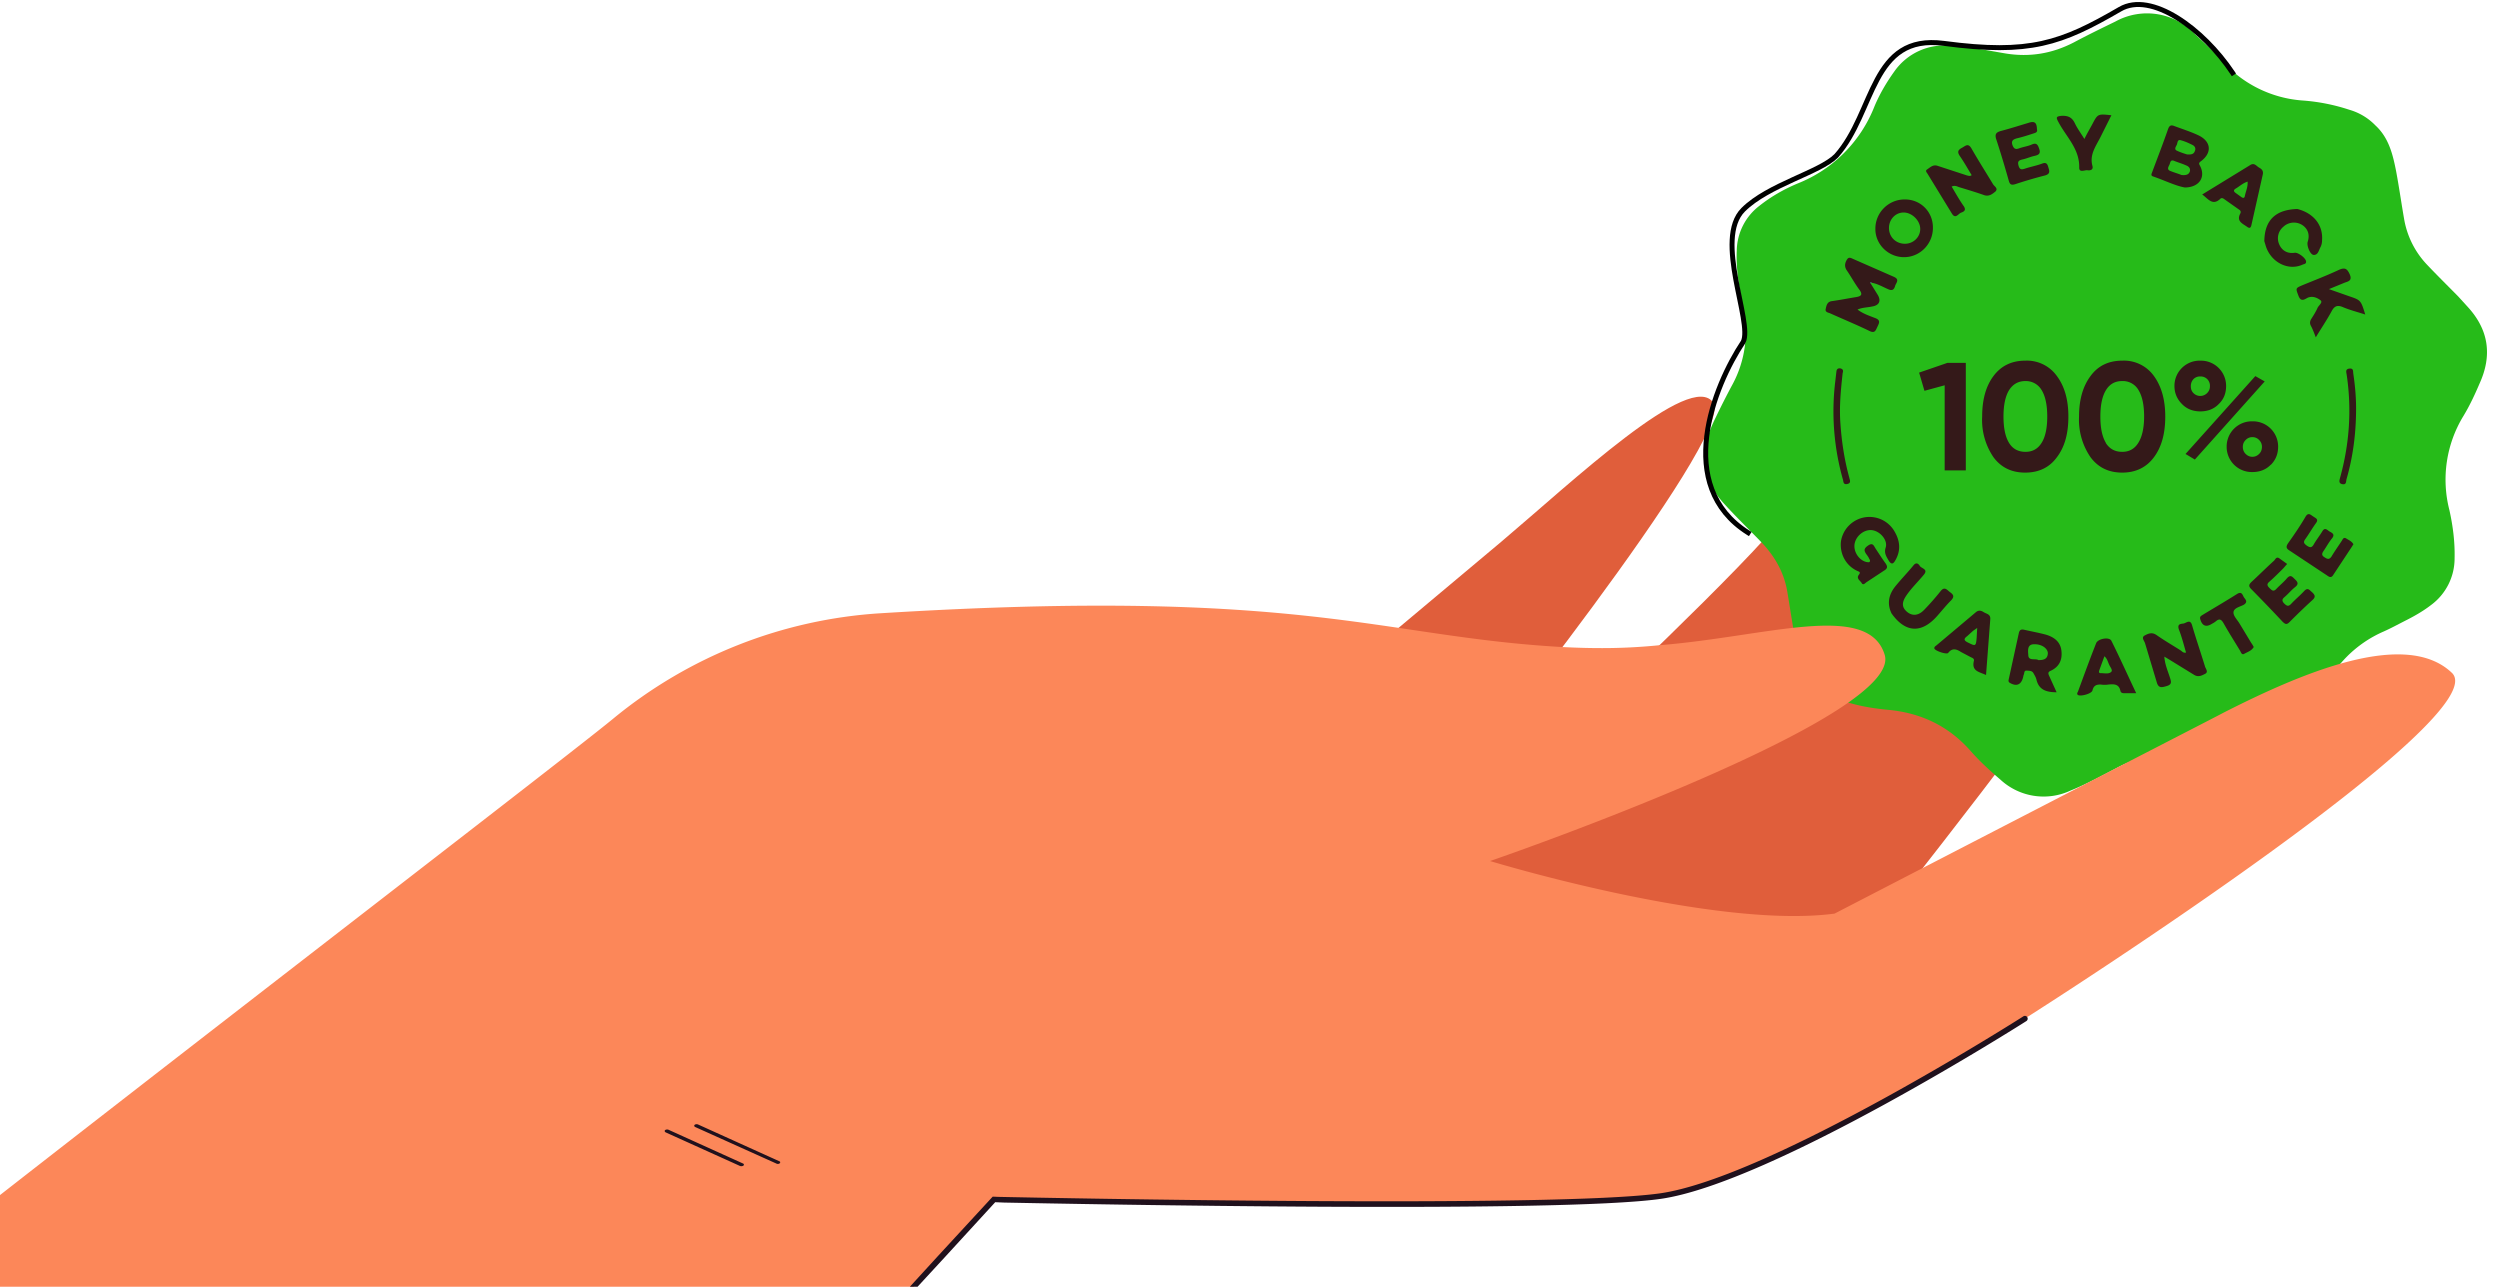 <svg xmlns="http://www.w3.org/2000/svg" width="136" height="70" fill="none"><path fill="#E05E3B" d="M112.45 26.81c.95-1.25 6.18-3.97 7.61-2.2 1.44 1.78-21.59 30.36-21.59 30.36s-18.06 2.9-18.47 2.7c-.4-.21-12.4-3.8-12.56-4.09-.16-.28 1.35-13.31 1.35-13.31l12.88-10.8c3.84-3.24 10.35-9.4 11.54-7.55C94.4 23.77 79.2 42.66 79.2 42.66l6.5-3.19s9.44-8.84 11.44-11.5c2-2.65 8.36-8.33 10.08-7.1 1.72 1.24-9.72 17.26-9.72 17.26l4.77-1.37s9.22-8.7 10.18-9.95Z"/><path fill="#26BB19" d="m134.24 16.69-.51-.56c-.56-.57-1.13-1.13-1.68-1.71a4.77 4.77 0 0 1-1.27-2.53c-.15-.86-.27-1.72-.43-2.57-.18-.92-.4-1.83-1.13-2.5a3.2 3.2 0 0 0-1.42-.85 10.5 10.5 0 0 0-2.5-.5 6.47 6.47 0 0 1-4.44-2.19c-.45-.5-.96-.96-1.46-1.43a3.57 3.57 0 0 0-4.32-.68c-.76.37-1.52.74-2.27 1.14-1.18.61-2.4.81-3.7.6-1-.17-2-.37-3.02-.42a3.31 3.31 0 0 0-3.04 1.4c-.43.6-.8 1.23-1.08 1.9a7.42 7.42 0 0 1-4.2 4.2c-.73.31-1.42.7-2.05 1.2a3.13 3.13 0 0 0-1.24 2.43c-.05 1.07.15 2.11.35 3.16a6 6 0 0 1-.58 4.13c-.33.61-.64 1.23-.94 1.85-.3.62-.54 1.26-.6 1.94-.1 1.07.39 1.93 1.07 2.69.67.74 1.4 1.44 2.09 2.16.7.75 1.19 1.62 1.36 2.64.14.84.27 1.7.42 2.54.18.93.42 1.84 1.14 2.53.38.44.89.67 1.42.85.8.28 1.63.42 2.46.5 1.81.16 3.32.87 4.53 2.24.5.57 1.05 1.07 1.62 1.56a3.46 3.46 0 0 0 3.81.6c.87-.35 1.69-.8 2.5-1.22a5.74 5.74 0 0 1 3.82-.62c.7.13 1.41.23 2.12.34 2.18.32 3.35-.25 4.42-2.17.29-.53.58-1.07.83-1.62a6.45 6.45 0 0 1 3.36-3.37c.38-.17.75-.37 1.12-.56.5-.25 1-.53 1.44-.87a3.15 3.15 0 0 0 1.29-2.56c.02-.88-.09-1.74-.28-2.6a6.65 6.65 0 0 1 .76-5.13c.34-.56.62-1.16.88-1.77.7-1.54.49-2.93-.65-4.17Z"/><path fill="#341919" d="M118.92 35.5c-.12-.42-.23-.85-.39-1.26-.1-.3.1-.3.25-.32.16-.03.37-.26.47.1.22.75.47 1.48.7 2.23.03.12.2.3.02.4-.19.1-.39.21-.63.05l-1.3-.8-.3-.18c.03.44.2.8.31 1.16.08.24.09.37-.21.45-.27.08-.43.1-.52-.24l-.63-2.1c-.04-.13-.22-.31-.02-.42.19-.1.4-.2.65-.02.43.3.88.56 1.32.84.08.06.14.14.28.11ZM111.89 37.66c-.57 0-.98-.13-1.11-.7-.03-.12-.1-.23-.16-.34-.08-.14-.23-.13-.37-.14-.16-.01-.11.16-.17.25l-.02.1c-.1.42-.36.53-.72.32-.1-.06-.08-.13-.06-.22l.54-2.47c.04-.2.13-.24.3-.2.4.09.78.16 1.16.26.45.13.8.38.86.87.06.5-.11.88-.58 1.1-.17.07-.14.16-.08.29l.4.88Zm-1-1.75c.27 0 .48-.05.51-.33.04-.28-.33-.57-.8-.53-.34.03-.27.4-.26.59.01.34.4.16.55.27ZM126.7 15.73l1.08.38c.65.22.65.22.89 1-.43-.14-.83-.24-1.21-.4-.32-.14-.48-.05-.63.24-.25.46-.55.9-.85 1.4-.1-.25-.17-.45-.27-.63-.07-.14-.05-.26.03-.38.12-.19.24-.38.33-.58.06-.15.32-.31.16-.43-.17-.13-.43-.25-.7-.13-.18.1-.36.23-.49-.1-.16-.43-.18-.42.25-.6.66-.27 1.31-.52 1.95-.82.32-.14.44-.07.58.23.17.38-.1.4-.3.48l-.83.34ZM123.18 13.1c.02-1.13.62-1.7 1.8-1.73.89.23 1.4.88 1.34 1.7 0 .14-.03.28-.1.4-.08.16-.12.4-.35.4-.19 0-.4-.5-.33-.72.12-.37.02-.7-.3-.91a.84.84 0 0 0-1.03.1.81.81 0 0 0-.23.93c.15.37.46.54.86.48.18-.02.59.28.61.47.02.14-.11.14-.2.18-.76.34-1.68-.11-1.98-.98l-.1-.33ZM128.03 29.6l-.1.16-.99 1.5c-.1.17-.19.16-.34.05l-2.05-1.36c-.18-.11-.2-.2-.09-.38.34-.48.67-.96.96-1.46.15-.25.27-.11.41-.02.14.1.33.15.15.38-.2.28-.38.59-.58.87-.13.18-.03.25.1.35.16.1.25.12.36-.06.14-.25.32-.47.47-.72.15-.26.28-.06.41.01.15.08.29.16.12.37-.18.22-.31.47-.47.7-.1.15-.08.24.07.33.15.1.25.13.37-.04.18-.3.38-.58.57-.87.05-.09.1-.2.23-.12.14.09.3.15.4.32ZM124.42 30.68l-.21.24c-.25.25-.5.5-.75.72-.17.14-.12.23.01.36.12.11.2.21.36.04.19-.2.4-.37.58-.58.19-.22.29-.09.43.05.17.16.22.27 0 .44-.2.16-.36.36-.56.53-.15.12-.15.22-.01.36.13.12.21.17.36.02.23-.25.49-.46.71-.7.21-.23.3-.05.44.06.16.15.2.26.02.42-.44.4-.85.8-1.26 1.21-.15.15-.23.1-.36-.02-.56-.6-1.13-1.19-1.7-1.77-.19-.18-.13-.28.02-.42.41-.38.8-.77 1.22-1.15.06-.07.12-.22.27-.12l.43.31ZM102.9 33.37c-.26-.54-.15-1.04.22-1.49.31-.38.66-.74.97-1.12.15-.19.27-.1.35.03.09.14.47.17.22.47-.31.38-.67.72-.95 1.13-.27.39-.25.66.04.9s.63.2.93-.12a14 14 0 0 0 .88-1c.23-.3.36-.07.53.05.18.13.24.24.05.44-.26.26-.5.56-.74.83-.86.99-1.75.94-2.5-.12ZM108.04 36.72c-.36-.17-.8-.2-.66-.77.03-.12-.08-.16-.17-.2l-.53-.28c-.26-.17-.48-.23-.7.05-.08.1-.71-.11-.75-.24-.02-.09.06-.13.11-.17l2.14-1.8c.15-.13.29-.1.43-.01.15.1.39.1.36.4l-.23 3.02Zm-.48-2.56-.23.16-.32.29c-.22.16-.15.25.06.35.4.2.42.2.46-.26l.03-.55ZM116.2 37.71h-.65c-.1 0-.18-.03-.2-.13-.08-.38-.36-.37-.66-.34-.13.02-.27.02-.4 0-.25-.01-.4.06-.46.32-.04.18-.67.35-.8.24-.07-.07 0-.14.02-.2.32-.87.64-1.75.98-2.61.1-.25.72-.36.83-.13.46.92.88 1.86 1.35 2.85Zm-1.72-2.01-.27.74c-.04.1-.05.19.09.18.18 0 .4.06.54-.06.12-.1-.05-.27-.1-.4-.07-.14-.1-.32-.26-.46ZM122.6 35.2c-.11.2-.32.26-.5.36-.15.1-.19-.08-.24-.16-.3-.5-.62-1-.9-1.5-.12-.2-.22-.27-.42-.1-.07.06-.15.1-.22.14-.32.2-.53.1-.63-.27-.03-.12.04-.16.1-.2.64-.39 1.28-.76 1.91-1.16.27-.16.29.07.38.2.09.12.21.24-.02.39-.2.11-.55.17-.56.42 0 .2.21.4.33.6l.64 1.06c.05.06.09.14.14.23ZM128.17 22.36c-.01 1.26-.17 2.5-.52 3.71-.03.12 0 .31-.22.27-.22-.04-.17-.2-.13-.35.51-1.84.64-3.71.36-5.6-.02-.14-.09-.32.16-.34.22-.02.18.15.2.28.1.67.16 1.35.15 2.03ZM101.77 15.43l.39.63c.18.32.06.55-.3.61-.26.06-.54.05-.81.17.3.23.65.34.98.47.3.12.18.29.1.47-.09.18-.13.37-.42.23-.7-.34-1.43-.64-2.14-.96-.11-.05-.3-.06-.25-.25.04-.19.08-.39.34-.42.44-.06.88-.15 1.32-.22.28-.05.36-.14.17-.4-.24-.32-.44-.69-.67-1.03-.13-.18-.14-.35-.04-.55.08-.15.14-.2.31-.12l2.28 1c.34.15.1.34.06.51-.06.2-.17.26-.38.16-.3-.13-.58-.3-.9-.35a.37.37 0 0 0-.08-.02l.04.07ZM100.88 29.71c0 .41.32.81.69.87.06 0 .13.03.15-.04.02-.04 0-.1-.03-.13-.04-.1-.1-.18-.16-.26-.14-.2-.14-.31.09-.47.26-.18.31 0 .41.16.18.27.35.54.54.8.14.2.1.3-.09.41l-.94.62c-.08.05-.18.2-.27.04-.08-.13-.3-.24-.15-.44.12-.16.02-.16-.1-.22-.61-.29-.95-.93-.87-1.61a1.57 1.57 0 0 1 2.9-.55c.3.5.37 1.02.08 1.55-.12.23-.23.32-.4.03-.13-.22-.24-.4-.15-.68.13-.4-.3-.9-.75-.95-.47-.05-.95.39-.95.87ZM118.86 10.2c-.52-.09-1.11-.39-1.73-.6-.15-.05-.08-.15-.05-.24.29-.78.59-1.55.86-2.33.07-.2.16-.25.35-.17.43.16.87.3 1.28.49.72.33.79.96.15 1.43-.14.1-.08.16-.03.26.3.59-.04 1.15-.83 1.16Zm-.19-.68c.28.03.41-.04.46-.2.04-.17-.07-.27-.2-.32-.22-.1-.44-.16-.66-.25-.16-.07-.2.04-.23.15-.03.12-.2.29 0 .39.24.1.5.17.63.23Zm.3-1.12c.25.02.37-.02.43-.18.07-.16-.01-.28-.14-.34-.2-.1-.4-.19-.62-.25-.21-.06-.17.16-.23.26-.05.1-.15.24.02.31.21.1.42.16.54.2ZM107.26 9.53c-.22-.36-.42-.72-.65-1.05-.16-.24-.07-.34.14-.45.18-.1.32-.26.5.05.37.65.78 1.29 1.17 1.94.07.12.3.23.13.4-.16.13-.34.28-.6.2-.45-.16-.92-.3-1.38-.44-.11-.04-.23-.11-.4-.03.22.37.42.73.66 1.07.15.23-.01.3-.15.35-.15.06-.3.36-.49.06l-1.34-2.19c-.05-.07-.12-.15-.02-.22.17-.11.32-.28.57-.2l1.62.53c.08.01.13.05.24-.02ZM105.15 12.4c0 .87-.7 1.59-1.57 1.59-.86 0-1.57-.7-1.56-1.55 0-.89.73-1.6 1.61-1.59.87 0 1.53.69 1.52 1.54Zm-1.52.86c.45 0 .82-.35.83-.78.02-.46-.44-.92-.9-.92-.45 0-.8.38-.8.84 0 .49.37.86.87.86ZM110.81 7.03c.05.18-.1.2-.22.24-.3.1-.59.19-.89.26-.2.06-.3.14-.22.37.08.2.17.24.36.17.22-.08.46-.11.67-.2.26-.12.34-.02.42.22.1.27-.03.34-.25.39-.23.05-.44.15-.68.2-.2.05-.25.12-.19.34.07.23.18.21.36.15.3-.1.63-.16.92-.27.26-.1.3.06.35.24.06.18.08.32-.17.4-.55.14-1.1.3-1.64.48-.2.06-.29.03-.35-.18-.22-.78-.45-1.55-.7-2.31-.06-.24.02-.33.25-.4.5-.13 1-.29 1.5-.44.35-.12.47-.03.48.34ZM119.8 10.58l2.61-1.6c.23-.15.34.06.49.14.14.08.23.17.2.35l-.62 2.76c-.03.14-.08.23-.25.1-.24-.17-.58-.3-.36-.71.04-.08.03-.15-.04-.2l-.85-.6c-.07-.05-.15-.06-.2 0-.42.39-.65 0-.98-.24Zm2.47-.7c-.26.08-.44.26-.65.38-.11.07-.13.14-.01.23l.32.23c.1.07.17.06.19-.06.05-.25.17-.49.15-.77ZM113.39 7.56c.16-.32.3-.56.43-.8.3-.57.3-.57 1.04-.49l-.6 1.2c-.25.49-.6.95-.43 1.56.06.21-.13.26-.28.23-.16-.01-.45.15-.44-.15.02-1.01-.7-1.66-1.12-2.45-.14-.26-.17-.33.18-.36.34-.01.55.09.7.4.13.28.32.53.52.86ZM100.24 20.3c-.1.91-.19 1.83-.12 2.76.07 1 .22 1.97.48 2.92.03.14.12.3-.11.35-.24.05-.2-.16-.24-.26a13.59 13.59 0 0 1-.42-5.25l.07-.6c.01-.11.06-.2.21-.18.14.03.18.11.13.26Z"/><path fill="#5F57A5" d="M101.77 15.43a.34.34 0 0 0-.03-.08l.08.01a.16.16 0 0 1-.05.07Z"/><path fill="#341919" d="M105.94 19.74h1v5.85h-1.15v-4.63l-1.1.3-.29-.99 1.54-.53ZM110.17 25.71c-.73 0-1.3-.27-1.72-.83a3.6 3.6 0 0 1-.62-2.22c0-.92.2-1.65.62-2.21s1-.83 1.72-.83a2 2 0 0 1 1.72.83c.42.56.63 1.29.63 2.21 0 .93-.2 1.66-.63 2.22-.4.55-.98.83-1.72.83Zm-.88-1.62c.2.33.5.49.9.49.39 0 .68-.17.88-.5.2-.32.3-.8.3-1.42 0-.62-.1-1.1-.3-1.43a.99.99 0 0 0-.89-.5c-.39 0-.68.17-.89.5-.2.33-.3.81-.3 1.43 0 .63.1 1.1.3 1.43ZM115.45 25.71c-.73 0-1.3-.27-1.72-.83a3.6 3.6 0 0 1-.63-2.22c0-.92.21-1.65.63-2.21.41-.56.99-.83 1.72-.83a2 2 0 0 1 1.72.83c.41.56.62 1.29.62 2.21 0 .93-.2 1.66-.62 2.22-.41.55-.99.83-1.72.83Zm-.9-1.62c.21.33.5.49.9.49.39 0 .68-.17.88-.5.2-.32.31-.8.31-1.42 0-.62-.1-1.1-.3-1.43a.98.98 0 0 0-.9-.5c-.39 0-.68.17-.88.5-.2.33-.3.81-.3 1.43 0 .63.1 1.1.3 1.43ZM120.7 21.98c-.26.27-.6.4-1 .4s-.74-.13-1-.4c-.27-.27-.41-.6-.41-.98a1.37 1.37 0 0 1 1.41-1.38 1.37 1.37 0 0 1 1.4 1.38c0 .4-.13.72-.4.98Zm-1.82 2.73 3.81-4.25.51.29L119.4 25l-.5-.3Zm.44-3.33a.52.52 0 0 0 .75 0 .5.5 0 0 0 .15-.37.5.5 0 0 0-.53-.53.48.48 0 0 0-.37.15c-.09.1-.14.23-.14.38 0 .14.04.27.14.37Zm4.21 3.9c-.26.27-.6.4-1 .4a1.37 1.37 0 0 1-1.4-1.38 1.37 1.37 0 0 1 1.4-1.38 1.37 1.37 0 0 1 1.4 1.38c0 .39-.13.72-.4.99Zm-1.37-.59c.1.1.22.16.37.16s.27-.06.37-.16c.1-.1.15-.23.15-.38a.51.51 0 0 0-.15-.37.49.49 0 0 0-.37-.16.49.49 0 0 0-.37.16c-.1.1-.15.22-.15.37s.05.28.15.38Z"/><path stroke="#000" stroke-linecap="square" stroke-width=".27" d="M121.45 3.96c-1.6-2.4-4.42-4.45-6.12-3.46-3.2 1.86-4.91 2.48-9.58 1.86-4-.53-3.73 3.73-5.86 6.12-.89.9-3.7 1.57-5.06 2.93-1.6 1.6.53 6.12 0 7.19-1.6 2.4-3.78 7.83.27 10.38"/><path fill="#FC8759" d="M-11.77 74.3c2.22 8.36 33.83 8.85 52.99 5.09 2.2-2.6.08-.26 12.85-14.14 5.55.12 30.76.6 36.24-.18 5.03-.7 15.71-7.02 19.97-9.74 1.97-1.25 25.57-16.4 23.1-18.73-2.54-2.42-8.24.04-12.44 2.18-.83.44-1.96 1-21.14 10.92-6.52.87-18.74-2.86-18.74-2.86 3.13-1.08 22.4-8 21.47-11.21-.89-2.95-6.44-.99-12.26-.53-1.99.2-3.64.18-5.27.1-9.97-.56-14-3.27-37.08-1.84a25.35 25.35 0 0 0-14.58 5.75c-2.98 2.46-35.6 27.46-45.1 35.2Z"/><path fill="#20111D" d="M37.86 61.16a.2.2 0 0 1 .11.01l4.42 2c.06.02.07.07.03.11-.04.04-.12.05-.18.02l-4.42-1.99c-.06-.03-.07-.08-.03-.12a.15.15 0 0 1 .07-.03ZM36.25 61.45a.2.2 0 0 1 .12.01l4.04 1.83c.06.02.08.08.03.12-.04.03-.12.04-.18.02l-4.05-1.83c-.05-.03-.07-.08-.03-.12a.15.15 0 0 1 .07-.03ZM42.63 77.46l.15.07.15.06 3.36-3.65.2-.22.02-.02 1.59-1.73.19-.2.02-.03 3.08-3.34 2.75-3 .48.02c4.14.08 30.16.59 35.71-.2 6.03-.85 19.77-9.59 19.9-9.67.08-.05.1-.15.05-.22a.15.15 0 0 0-.21-.04c-.14.09-13.82 8.79-19.78 9.63-5.7.8-33.12.25-35.98.19l-.23-.01H54l-2.95 3.2-3 3.28-.02.02-.2.2-1.6 1.76h-.01l-.21.23-3.38 3.67Z"/></svg>